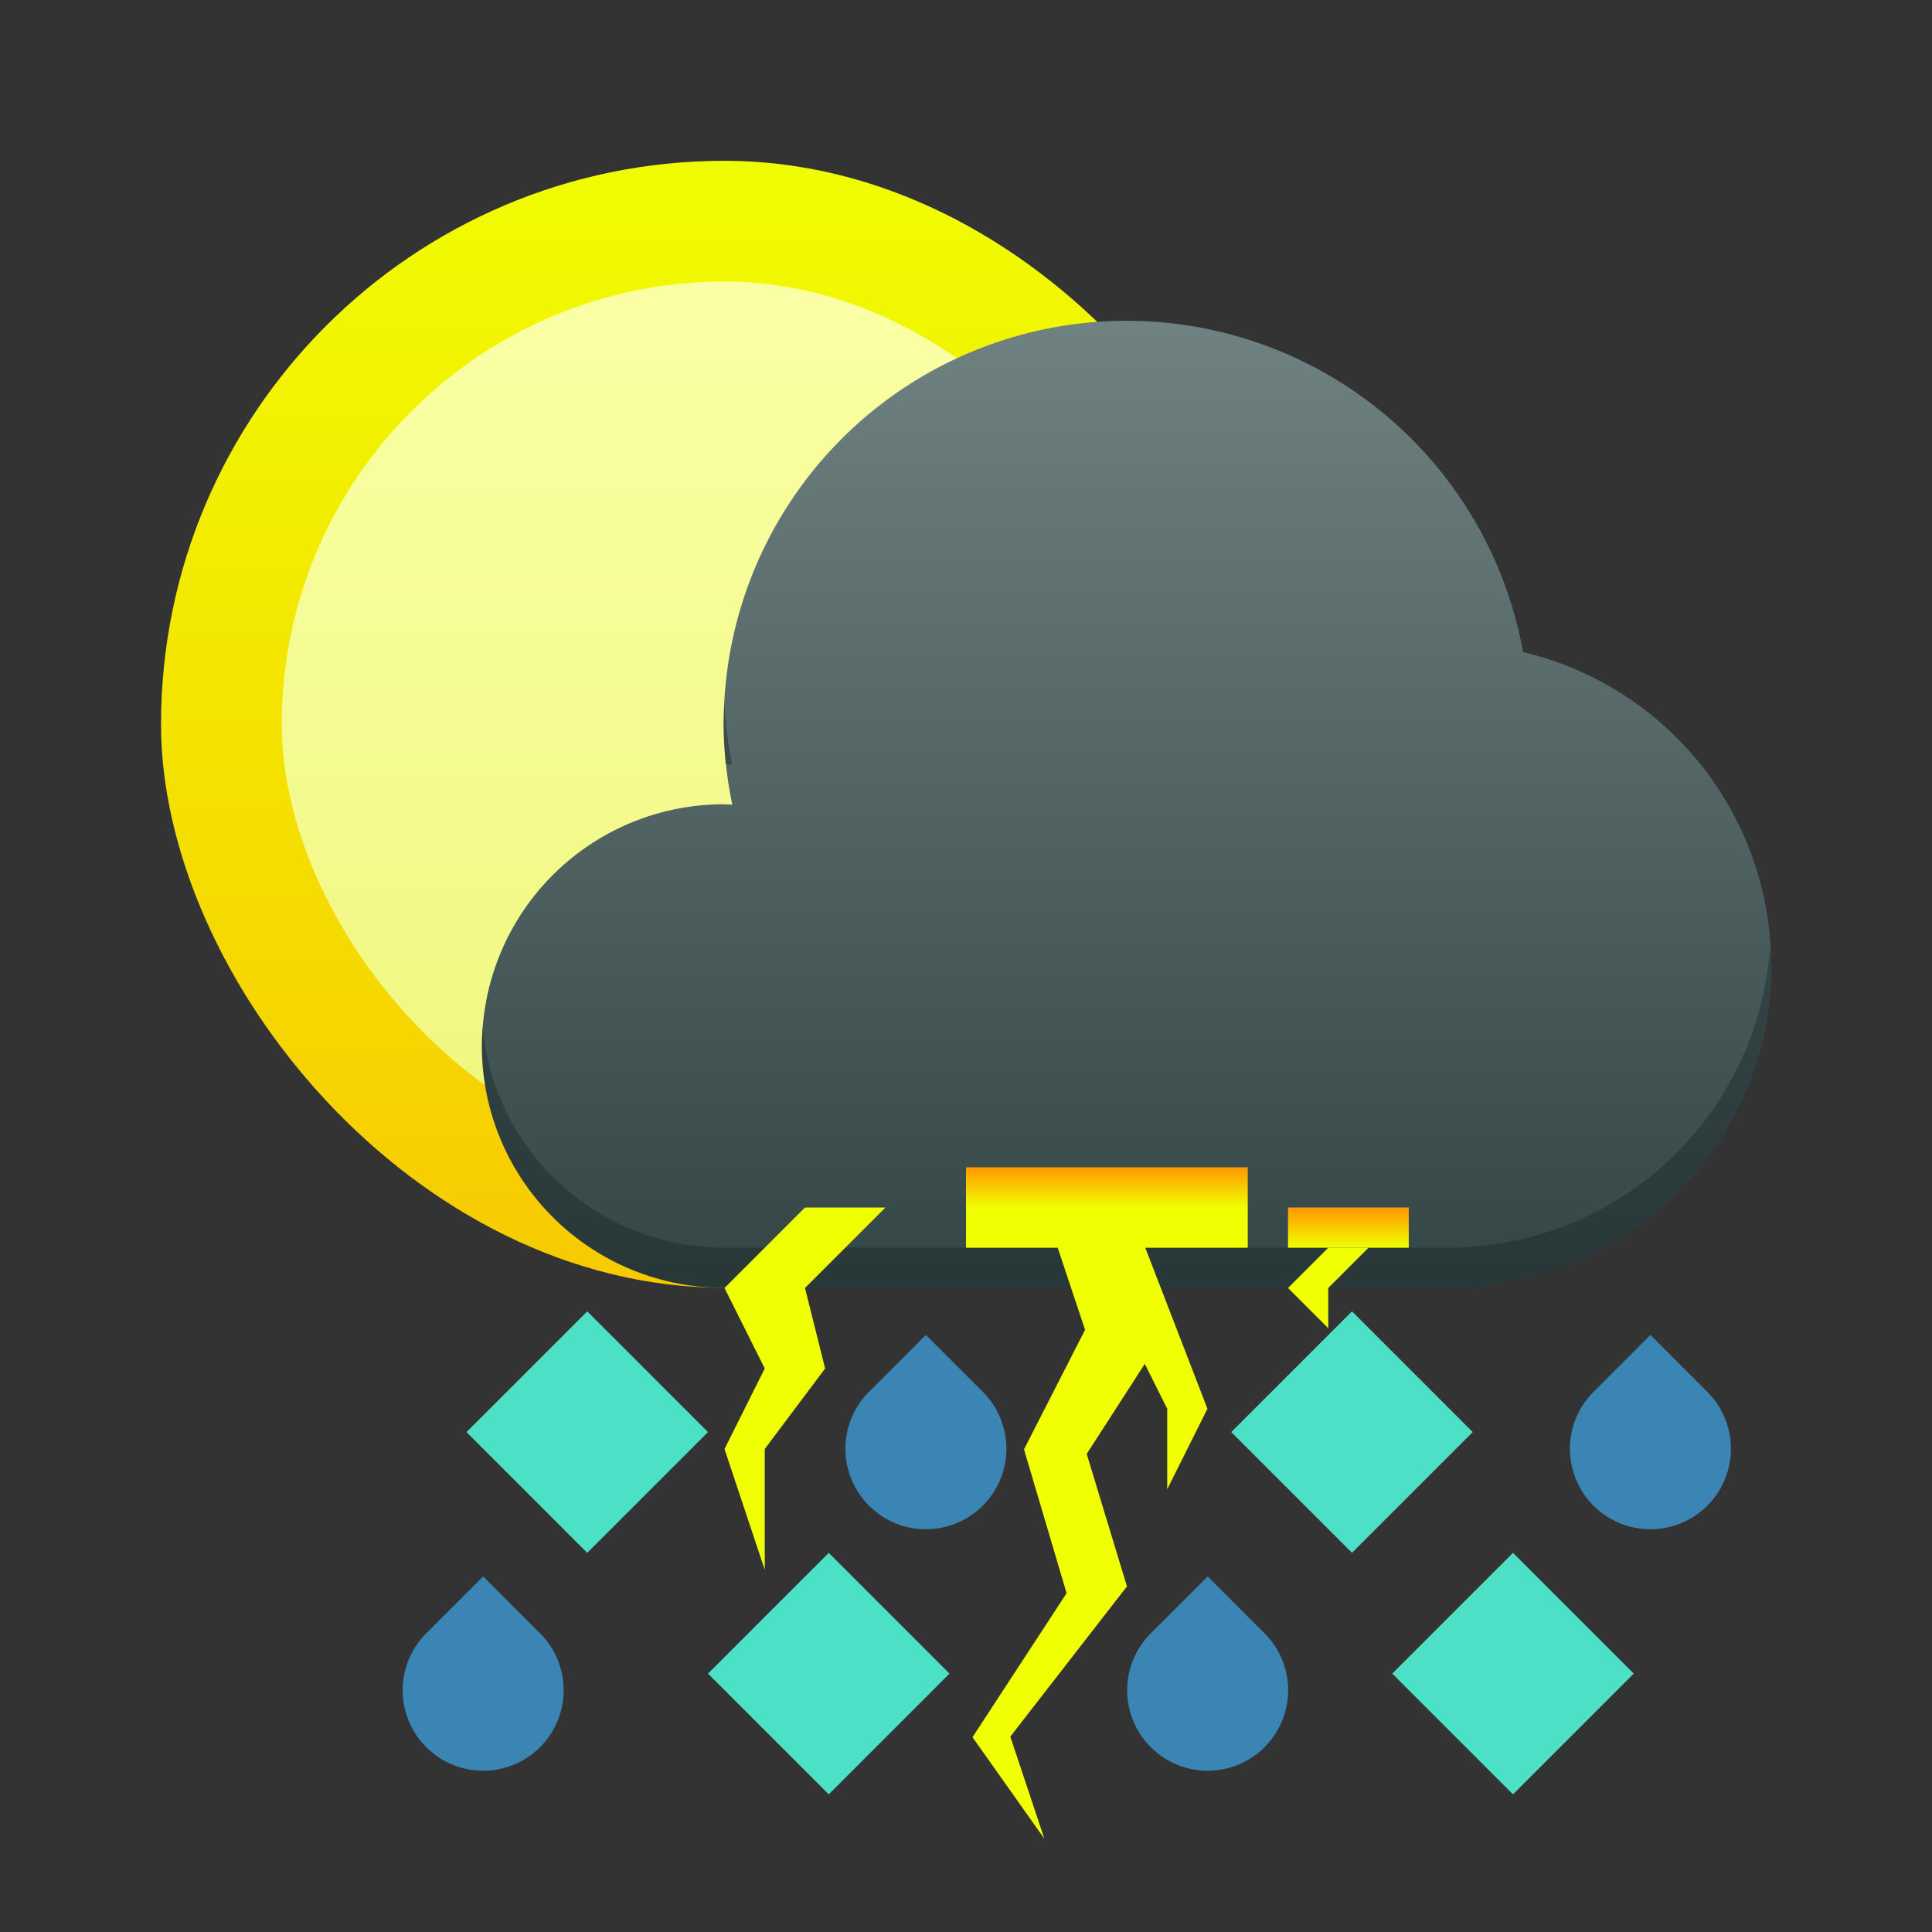 <?xml version="1.0" encoding="UTF-8"?>
<svg id="svg76" width="48" height="48" version="1.1" xmlns="http://www.w3.org/2000/svg" xmlns:cc="http://creativecommons.org/ns#" xmlns:dc="http://purl.org/dc/elements/1.1/" xmlns:rdf="http://www.w3.org/1999/02/22-rdf-syntax-ns#" xmlns:xlink="http://www.w3.org/1999/xlink">
 <rect width="100%" height="100%" fill="#333333" stroke="none"/>
 <defs id="defs22">
  <linearGradient id="0" x2="0" y1="502.8" y2="582.8" gradientTransform="matrix(.933 0 0 .933 25.904 32.253)" gradientUnits="userSpaceOnUse" xlink:href="#1"/>
  <linearGradient id="1">
   <stop id="stop3" stop-color="#f0ff01" offset="0"/>
   <stop id="stop5" stop-color="#ff9701" offset="1"/>
  </linearGradient>
  <linearGradient id="2" x2="0" y1="507.8" y2="547.8" gradientTransform="matrix(.863 0 0 .863 54.746 69.229)" gradientUnits="userSpaceOnUse">
   <stop id="stop9" stop-color="#faffa5" offset="0"/>
   <stop id="stop11" stop-color="#edf573" offset="1"/>
  </linearGradient>
  <linearGradient id="4" x2="0" y1="511.8" y2="535.8" gradientTransform="translate(-1,-4)" gradientUnits="userSpaceOnUse">
   <stop id="stop15" stop-color="#6f8181" offset="0"/>
   <stop id="stop17" stop-color="#334545" offset="1"/>
  </linearGradient>
  <linearGradient id="6" x2="0" y1="529.8" y2="528.8" gradientUnits="userSpaceOnUse" xlink:href="#1"/>
  <linearGradient id="7" x2="0" y1="530.8" y2="529.8" gradientUnits="userSpaceOnUse" xlink:href="#1"/>
 </defs>
 <g id="g74" transform="translate(-384.57 -499.8)">
  <g id="g32" transform="matrix(.75 0 0 .75 97.143 126.95)">
   <rect id="rect28" x="388.57" y="502.46" width="37.333" height="37.333" rx="18.667" fill="url(#0)"/>
   <rect id="rect30" x="392.57" y="506.46" width="29.333" height="29.333" rx="14.667" fill="url(#2)"/>
  </g>
  <g id="g50" fill="#4ce0c6">
   <path id="path34" d="m422.16 538.38 -3,3 3,3 3,-3 -3,-3 z"/>
   <path id="path38" d="m405.16 538.38 -3,3 3,3 3,-3 -3,-3 z"/>
   <path id="path44" d="m418.16 532.38 -3,3 3,3 3,-3 -3,-3 z"/>
   <path id="path48" d="m399.16 532.38 -3,3 3,3 3,-3 -3,-3 z"/>
  </g>
  <g id="g51" fill="#3b85b5">
   <path id="path36" d="m413.16 540.38a2 2 0 0 0 0 2.828 2 2 0 0 0 2.828 0 2 2 0 0 0 0-2.828l-1.414-1.414-1.414 1.414z"/>
   <path id="path40" d="m395.16 540.38a2 2 0 0 0 0 2.828 2 2 0 0 0 2.828 0 2 2 0 0 0 0-2.828l-1.414-1.414-1.414 1.414z"/>
   <path id="path42" d="m424.16 534.38a2 2 0 0 0 0 2.828 2 2 0 0 0 2.828 0 2 2 0 0 0 0-2.828l-1.414-1.414-1.414 1.414z"/>
   <path id="path46" d="m406.16 534.38a2 2 0 0 0 0 2.828 2 2 0 0 0 2.828 0 2 2 0 0 0 0-2.828l-1.414-1.414-1.414 1.414z"/>
  </g>
  <g id="g56" color="#4d4d4d">
   <path id="path52" d="m412.56 507.77a10.01 10.01 0 0 1 9.85 8.231 8.008 8.008 0 0 1 6.166 7.785 8.008 8.008 0 0 1-8.008 8.008h-18.018a6.006 6.006 0 0 1-6.006-6.006 6.006 6.006 0 0 1 6.006-6.006 6.006 6.006 0 0 1 0.215 0.012 10.01 10.01 0 0 1-0.215-2.014 10.01 10.01 0 0 1 10.01-10.01z" fill="url(#4)"/>
   <path id="path54" d="m402.57 517.26a10.01 10.01 0 0 0-0.025 0.523 10.01 10.01 0 0 0 0.055 1.006 6.006 6.006 0 0 1 0.16 8e-3 10.01 10.01 0 0 1-0.189-1.537zm25.977 6.021a8.008 8.008 0 0 1-7.984 7.516h-18.018a6.006 6.006 0 0 1-5.982-5.496 6.006 6.006 0 0 0-0.023 0.49 6.006 6.006 0 0 0 6.006 6.006h18.018a8.008 8.008 0 0 0 8.008-8.008 8.008 8.008 0 0 0-0.023-0.508z" fill="#172525" opacity=".4"/>
  </g>
  <g id="g64" fill="#f0ff01">
   <path id="path58" transform="translate(384.57 499.8)" d="m25.734 29.367 0.316 0.947 0.908 2.725-1.517 2.97 1.058 3.574-2.338 3.577 1.786 2.523-0.846-2.537 2.898-3.732-1-3.291 1.443-2.238 0.557 1.115v2l1-2-2.053-5.316z" color="#000000" color-rendering="auto" image-rendering="auto" shape-rendering="auto" solid-color="#000000" isolation="auto" mix-blend-mode="normal" white-space="normal"/>
   <path id="path60" d="m404.57 529.8-2 2 1 2-1 2 1 3v-3l1.5-2-0.5-2 2-2z"/>
   <path id="path62" d="m417.57 530.8-1 1 1 1v-1l1-1z"/>
  </g>
  <rect id="rect66" x="408.57" y="528.8" width="7" height="2" rx="0" ry="1" fill="url(#6)"/>
  <g id="g72" fill="url(#7)">
   <rect id="rect68" x="416.57" y="529.8" width="3" height="1" rx="0" ry=".5"/>
   <rect id="rect70" x="402.57" y="529.8" width="5" height="1" rx=".5"/>
  </g>
 </g>
</svg>
